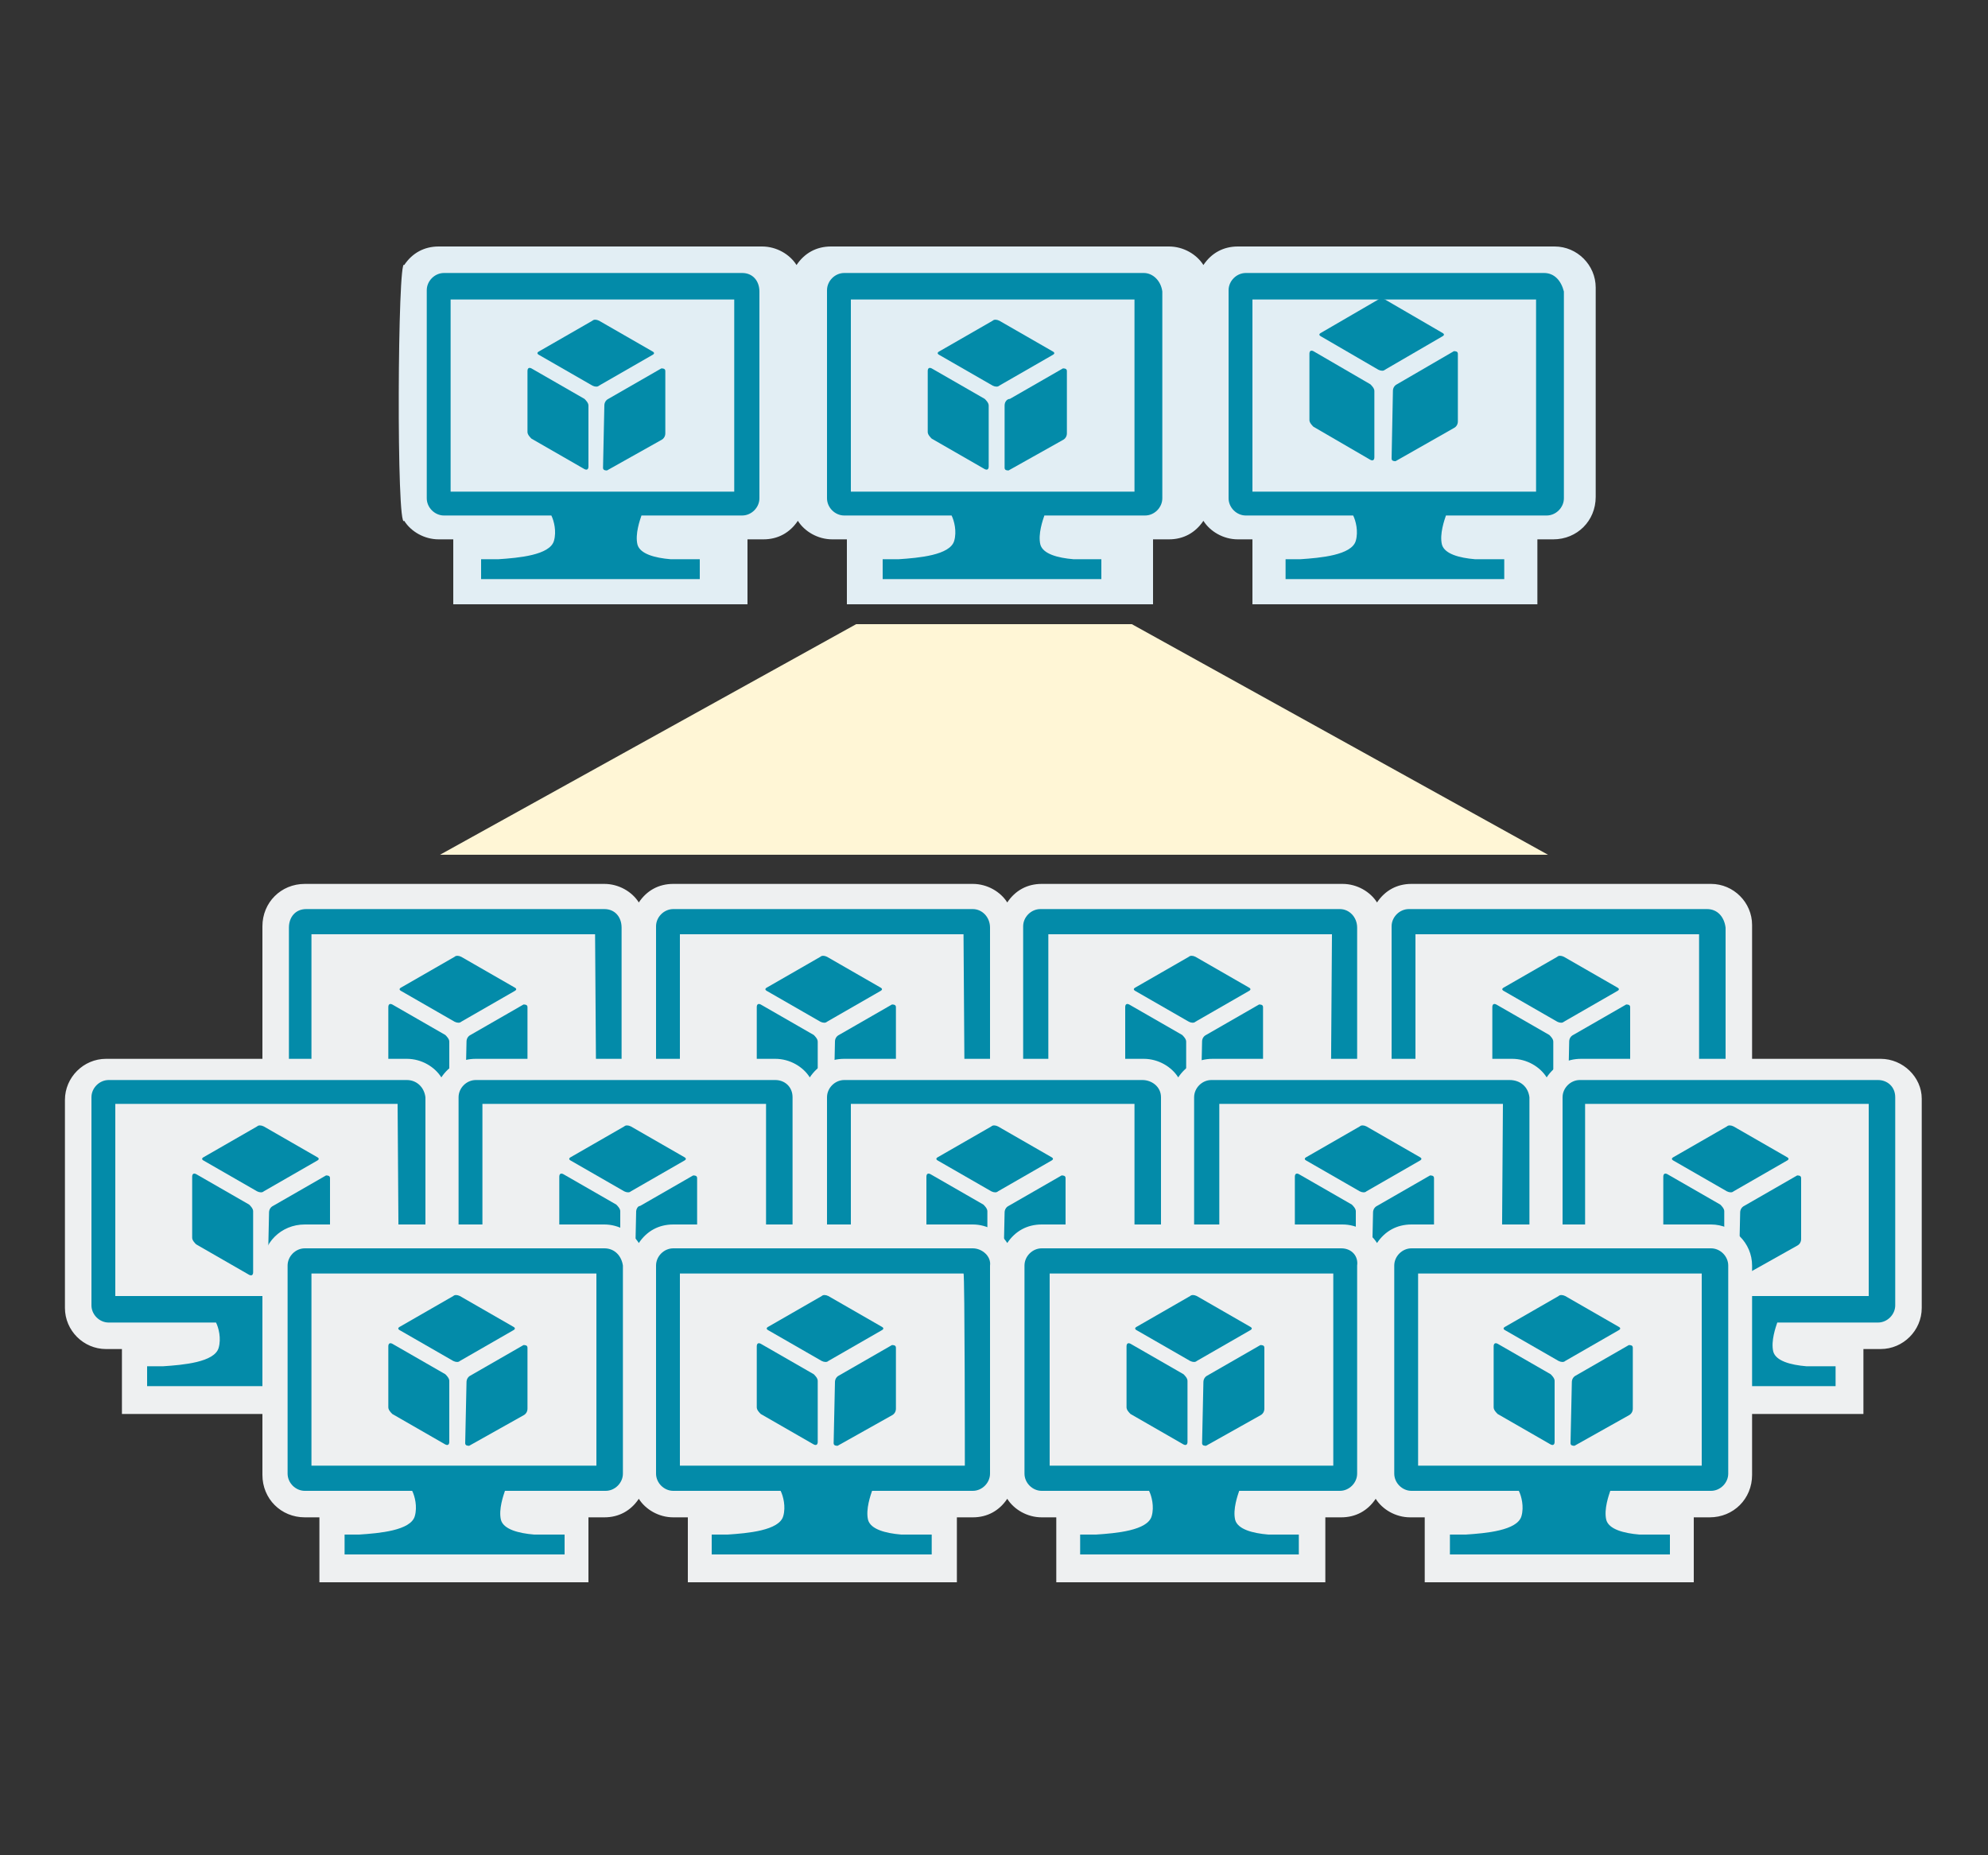 <?xml version="1.0" encoding="utf-8"?>
<!-- Generator: Adobe Illustrator 27.2.0, SVG Export Plug-In . SVG Version: 6.00 Build 0)  -->
<svg version="1.1" id="レイヤー_1" xmlns="http://www.w3.org/2000/svg" xmlns:xlink="http://www.w3.org/1999/xlink" x="0px"
	 y="0px" width="150px" height="140px" viewBox="0 0 150 140" style="enable-background:new 0 0 150 140;" xml:space="preserve">
<rect x="0" y="0" width="150" height="140" fill="#333333" stroke="none"/>
<style type="text/css">
	.st0{fill:#E2EEF4;}
	.st1{fill:#038BA9;}
	.st2{fill:#FFF6D6;enable-background:new    ;}
	.st3{fill:#EEF0F1;}
</style>
<path class="st0" d="M117.3,18.6H93.4c-1.1,0-2,0.5-2.6,1.4c-0.5-0.8-1.5-1.4-2.6-1.4H62.7c-1.1,0-2,0.5-2.6,1.4
	c-0.5-0.8-1.5-1.4-2.6-1.4H33.1c-1.1,0-2,0.5-2.6,1.4c-0.5-0.8-0.6,20.2,0,19.3c0.5,0.8,1.5,1.4,2.6,1.4h1.1v4.9h22.2v-4.9h1.2
	c1.1,0,2-0.5,2.6-1.4c0.5,0.8,1.5,1.4,2.6,1.4h1.1v4.9h23.1v-4.9h1.2c1.1,0,2-0.5,2.6-1.4c0.5,0.8,1.5,1.4,2.6,1.4h1.1v4.9H116v-4.9
	h1.2c1.8,0,3.2-1.4,3.2-3.2V21.7C120.4,20,119,18.6,117.3,18.6z"/>
<g>
	<path class="st1" d="M56,20.6h-0.3H33.5c-0.7,0-1.3,0.6-1.3,1.3v15.7c0,0.7,0.6,1.3,1.3,1.3H34h7.6c0.2,0.4,0.4,1.2,0.2,1.9
		c-0.3,1.1-2.7,1.3-4.2,1.4h-1.3v1.5h16.5v-1.5h-2.2c-1.2-0.1-2.3-0.4-2.5-1.1c-0.2-0.8,0.2-1.9,0.3-2.2H56c0.7,0,1.3-0.6,1.3-1.3
		V22C57.3,21.2,56.8,20.6,56,20.6z M55.4,37.1H34V22.6h21.4V37.1L55.4,37.1z"/>
	<g>
		<path class="st1" d="M40.7,26.5c-0.2,0.1-0.2,0.2,0,0.3l4,2.3c0.2,0.1,0.4,0.1,0.5,0l4-2.3c0.2-0.1,0.2-0.2,0-0.3l-4-2.3
			c-0.2-0.1-0.4-0.1-0.5,0L40.7,26.5z"/>
	</g>
	<g>
		<path class="st1" d="M45.5,35.3c0,0.2,0.2,0.2,0.3,0.2l4.1-2.3c0.2-0.1,0.3-0.3,0.3-0.5V28c0-0.2-0.2-0.2-0.3-0.2l-4,2.3
			c-0.2,0.1-0.3,0.3-0.3,0.5L45.5,35.3z"/>
	</g>
	<g>
		<path class="st1" d="M44.1,35.4c0.2,0.1,0.3,0,0.3-0.2v-4.6c0-0.2-0.2-0.4-0.3-0.5l-4-2.3c-0.2-0.1-0.3,0-0.3,0.2v4.6
			c0,0.2,0.2,0.4,0.3,0.5L44.1,35.4z"/>
	</g>
</g>
<g>
	<path class="st1" d="M86.3,20.6H86H63.7c-0.7,0-1.3,0.6-1.3,1.3v15.7c0,0.7,0.6,1.3,1.3,1.3h0.5h7.6c0.2,0.4,0.4,1.2,0.2,1.9
		c-0.3,1.1-2.7,1.3-4.2,1.4h-1.2v1.5h16.5v-1.5H81c-1.2-0.1-2.3-0.4-2.5-1.1c-0.2-0.8,0.2-1.9,0.3-2.2h7.6c0.7,0,1.3-0.6,1.3-1.3V22
		C87.6,21.2,87,20.6,86.3,20.6z M85.6,37.1H64.2V22.6h21.4V37.1L85.6,37.1z"/>
	<g>
		<path class="st1" d="M70.9,26.5c-0.2,0.1-0.2,0.2,0,0.3l4,2.3c0.2,0.1,0.4,0.1,0.5,0l4-2.3c0.2-0.1,0.2-0.2,0-0.3l-4-2.3
			c-0.2-0.1-0.4-0.1-0.5,0L70.9,26.5z"/>
	</g>
	<g>
		<path class="st1" d="M75.8,35.3c0,0.2,0.2,0.2,0.3,0.2l4.1-2.3c0.2-0.1,0.3-0.3,0.3-0.5V28c0-0.2-0.2-0.2-0.3-0.2l-4,2.3
			c-0.2,0-0.4,0.2-0.4,0.5C75.8,30.7,75.8,35.3,75.8,35.3z"/>
	</g>
	<g>
		<path class="st1" d="M74.3,35.4c0.2,0.1,0.3,0,0.3-0.2v-4.6c0-0.2-0.2-0.4-0.3-0.5l-4-2.3c-0.2-0.1-0.3,0-0.3,0.2v4.6
			c0,0.2,0.2,0.4,0.3,0.5L74.3,35.4z"/>
	</g>
</g>
<g>
	<path class="st1" d="M116.5,20.6h-0.3H94c-0.7,0-1.3,0.6-1.3,1.3v15.7c0,0.7,0.6,1.3,1.3,1.3h0.5h7.6c0.2,0.4,0.4,1.2,0.2,1.9
		c-0.3,1.1-2.7,1.3-4.2,1.4H97v1.5h16.5v-1.5h-2.2c-1.2-0.1-2.3-0.4-2.5-1.1c-0.2-0.8,0.2-1.9,0.3-2.2h7.6c0.7,0,1.3-0.6,1.3-1.3V22
		C117.8,21.2,117.3,20.6,116.5,20.6z M115.9,37.1H94.5V22.6h21.4V37.1z"/>
	<path class="st1" d="M105,34.6c0,0.2,0.2,0.2,0.3,0.2l4.4-2.5c0.2-0.1,0.3-0.3,0.3-0.5v-5.1c0-0.2-0.2-0.2-0.3-0.2l-4.3,2.5
		c-0.2,0.1-0.3,0.3-0.3,0.5L105,34.6z"/>
	<path class="st1" d="M99.7,25.1c-0.2,0.1-0.2,0.2,0,0.3l4.3,2.5c0.2,0.1,0.4,0.1,0.5,0l4.3-2.5c0.2-0.1,0.2-0.2,0-0.3l-4.3-2.5
		c-0.2-0.1-0.4-0.1-0.5,0L99.7,25.1z"/>
	<path class="st1" d="M103.4,34.7c0.2,0.1,0.3,0,0.3-0.2v-5c0-0.2-0.2-0.4-0.3-0.5l-4.3-2.5c-0.2-0.1-0.3,0-0.3,0.2v5
		c0,0.2,0.2,0.4,0.3,0.5L103.4,34.7z"/>
</g>
<polygon class="st2" points="116.8,64.5 33.2,64.5 64.6,47.1 85.4,47.1 "/>
<g>
	<path class="st3" d="M129.1,66.7h-22.6c-1.1,0-2,0.5-2.6,1.4c-0.5-0.8-1.5-1.4-2.6-1.4H78.6c-1.1,0-2,0.5-2.6,1.4
		c-0.5-0.8-1.5-1.4-2.6-1.4H50.8c-1.1,0-2,0.5-2.6,1.4c-0.5-0.8-1.5-1.4-2.6-1.4H23c-1.8,0-3.2,1.4-3.2,3.2v15.7
		c0,1.8,1.4,3.2,3.2,3.2h1.1v4.9h20.3v-4.9h1.2c1.1,0,2-0.5,2.6-1.4c0.5,0.8,1.5,1.4,2.6,1.4h1.1v4.9h20.3v-4.9h1.2
		c1.1,0,2-0.5,2.6-1.4c0.5,0.8,1.5,1.4,2.6,1.4h1.1v4.9H100v-4.9h1.2c1.1,0,2-0.5,2.6-1.4c0.5,0.8,1.5,1.4,2.6,1.4h1.1v4.9h20.3
		v-4.9h1.2c1.8,0,3.2-1.4,3.2-3.2V69.8C132.2,68.1,130.8,66.7,129.1,66.7z"/>
	<g>
		<path class="st1" d="M45.6,68.6h-0.3H23.1c-0.8,0-1.3,0.6-1.3,1.4v15.7c0,0.7,0.6,1.3,1.3,1.3h0.5h7.6c0.2,0.4,0.4,1.2,0.2,1.9
			c-0.3,1.1-2.7,1.3-4.2,1.4H26v1.5h16.5v-1.5h-2.3c-1.2-0.1-2.3-0.4-2.5-1.1c-0.2-0.8,0.2-1.9,0.3-2.2h7.6c0.7,0,1.3-0.6,1.3-1.3
			V70C46.9,69.2,46.4,68.6,45.6,68.6z M45,85H23.5V70.5h21.4L45,85L45,85z"/>
		<g>
			<path class="st1" d="M30.3,74.5c-0.2,0.1-0.2,0.2,0,0.3l4,2.3c0.2,0.1,0.4,0.1,0.5,0l4-2.3c0.2-0.1,0.2-0.2,0-0.3l-4-2.3
				c-0.2-0.1-0.4-0.1-0.5,0L30.3,74.5z"/>
		</g>
		<g>
			<path class="st1" d="M35.1,83.3c0,0.2,0.2,0.2,0.3,0.2l4.1-2.3c0.2-0.1,0.3-0.3,0.3-0.5V76c0-0.2-0.2-0.2-0.3-0.2l-4,2.3
				c-0.2,0.1-0.3,0.3-0.3,0.5L35.1,83.3z"/>
		</g>
		<g>
			<path class="st1" d="M33.6,83.4c0.2,0.1,0.3,0,0.3-0.2v-4.6c0-0.2-0.2-0.4-0.3-0.5l-4-2.3c-0.2-0.1-0.3,0-0.3,0.2v4.6
				c0,0.2,0.2,0.4,0.3,0.5L33.6,83.4z"/>
		</g>
	</g>
	<g>
		<path class="st1" d="M73.4,68.6h-0.3H50.8c-0.7,0-1.3,0.6-1.3,1.3v15.7c0,0.7,0.6,1.3,1.3,1.3h0.5h7.6c0.2,0.4,0.4,1.2,0.2,1.9
			c-0.3,1.1-2.7,1.3-4.2,1.4h-1.2v1.5h16.5v-1.5H68c-1.2-0.1-2.3-0.4-2.5-1.1c-0.2-0.8,0.2-1.9,0.3-2.2h7.6c0.7,0,1.3-0.6,1.3-1.3
			V70C74.7,69.2,74.1,68.6,73.4,68.6z M72.8,85H51.3V70.5h21.4L72.8,85L72.8,85z"/>
		<g>
			<path class="st1" d="M57.9,74.5c-0.2,0.1-0.2,0.2,0,0.3l4,2.3c0.2,0.1,0.4,0.1,0.5,0l4-2.3c0.2-0.1,0.2-0.2,0-0.3l-4-2.3
				c-0.2-0.1-0.4-0.1-0.5,0L57.9,74.5z"/>
		</g>
		<g>
			<path class="st1" d="M62.9,83.3c0,0.2,0.2,0.2,0.3,0.2l4.1-2.3c0.2-0.1,0.3-0.3,0.3-0.5V76c0-0.2-0.2-0.2-0.3-0.2l-4,2.3
				c-0.2,0.1-0.3,0.3-0.3,0.5L62.9,83.3z"/>
		</g>
		<g>
			<path class="st1" d="M61.4,83.4c0.2,0.1,0.3,0,0.3-0.2v-4.6c0-0.2-0.2-0.4-0.3-0.5l-4-2.3c-0.2-0.1-0.3,0-0.3,0.2v4.6
				c0,0.2,0.2,0.4,0.3,0.5L61.4,83.4z"/>
		</g>
	</g>
	<g>
		<path class="st1" d="M101.1,68.6h-0.3H78.5c-0.7,0-1.3,0.6-1.3,1.3v15.7c0,0.7,0.6,1.3,1.3,1.3H79h7.6c0.2,0.4,0.4,1.2,0.2,1.9
			c-0.3,1.1-2.7,1.3-4.2,1.4h-1.2v1.5h16.5v-1.5h-2.2c-1.2-0.1-2.3-0.4-2.5-1.1c-0.2-0.8,0.2-1.9,0.3-2.2h7.6c0.7,0,1.3-0.6,1.3-1.3
			V70C102.4,69.2,101.8,68.6,101.1,68.6z M100.4,85H79.1V70.5h21.4L100.4,85L100.4,85z"/>
		<g>
			<path class="st1" d="M85.7,74.5c-0.2,0.1-0.2,0.2,0,0.3l4,2.3c0.2,0.1,0.4,0.1,0.5,0l4-2.3c0.2-0.1,0.2-0.2,0-0.3l-4-2.3
				c-0.2-0.1-0.4-0.1-0.5,0L85.7,74.5z"/>
		</g>
		<g>
			<path class="st1" d="M90.6,83.3c0,0.2,0.2,0.2,0.3,0.2l4.1-2.3c0.2-0.1,0.3-0.3,0.3-0.5V76c0-0.2-0.2-0.2-0.3-0.2l-4,2.3
				c-0.2,0.1-0.3,0.3-0.3,0.5L90.6,83.3z"/>
		</g>
		<g>
			<path class="st1" d="M89.2,83.4c0.2,0.1,0.3,0,0.3-0.2v-4.6c0-0.2-0.2-0.4-0.3-0.5l-4-2.3c-0.2-0.1-0.3,0-0.3,0.2v4.6
				c0,0.2,0.2,0.4,0.3,0.5L89.2,83.4z"/>
		</g>
	</g>
	<g>
		<path class="st1" d="M128.8,68.6h-0.3h-22.2c-0.7,0-1.3,0.6-1.3,1.3v15.7c0,0.7,0.6,1.3,1.3,1.3h0.5h7.6c0.2,0.4,0.4,1.2,0.2,1.9
			c-0.3,1.1-2.7,1.3-4.2,1.4h-1.2v1.5h16.5v-1.5h-2.2c-1.2-0.1-2.3-0.4-2.5-1.1c-0.2-0.8,0.2-1.9,0.3-2.2h7.6c0.7,0,1.3-0.6,1.3-1.3
			V70C130.1,69.2,129.6,68.6,128.8,68.6z M128.2,85h-21.4V70.5h21.4V85z"/>
		<g>
			<path class="st1" d="M113.5,74.5c-0.2,0.1-0.2,0.2,0,0.3l4,2.3c0.2,0.1,0.4,0.1,0.5,0l4-2.3c0.2-0.1,0.2-0.2,0-0.3l-4-2.3
				c-0.2-0.1-0.4-0.1-0.5,0L113.5,74.5z"/>
		</g>
		<g>
			<path class="st1" d="M118.3,83.3c0,0.2,0.2,0.2,0.3,0.2l4.1-2.3c0.2-0.1,0.3-0.3,0.3-0.5V76c0-0.2-0.2-0.2-0.3-0.2l-4,2.3
				c-0.2,0.1-0.3,0.3-0.3,0.5L118.3,83.3z"/>
		</g>
		<g>
			<path class="st1" d="M116.9,83.4c0.2,0.1,0.3,0,0.3-0.2v-4.6c0-0.2-0.2-0.4-0.3-0.5l-4-2.3c-0.2-0.1-0.3,0-0.3,0.2v4.6
				c0,0.2,0.2,0.4,0.3,0.5L116.9,83.4z"/>
		</g>
	</g>
	<path class="st3" d="M141.9,79.9h-22.6c-1.1,0-2,0.5-2.6,1.4c-0.5-0.8-1.5-1.4-2.6-1.4H91.5c-1.1,0-2,0.5-2.6,1.4
		c-0.5-0.8-1.5-1.4-2.6-1.4H63.7c-1.1,0-2,0.5-2.6,1.4c-0.5-0.8-1.5-1.4-2.6-1.4H35.9c-1.1,0-2,0.5-2.6,1.4
		c-0.5-0.8-1.5-1.4-2.6-1.4H8c-1.7,0-3.1,1.4-3.1,3.1v15.7c0,1.7,1.4,3.1,3.1,3.1h1.2v4.9h20.1v-4.9h1.3c1.1,0,2-0.5,2.6-1.4
		c0.5,0.8,1.5,1.4,2.6,1.4H37v4.9h20.1v-4.9h1.3c1.1,0,2-0.5,2.6-1.4c0.5,0.8,1.5,1.4,2.6,1.4h1.2v4.9H85v-4.9h1.3
		c1.1,0,2-0.5,2.6-1.4c0.5,0.8,1.5,1.4,2.6,1.4h1.2v4.9h20.1v-4.9h1.3c1.1,0,2-0.5,2.6-1.4c0.5,0.8,1.5,1.4,2.6,1.4h1.2v4.9h20.1
		v-4.9h1.3c1.7,0,3.1-1.4,3.1-3.1V82.9C145,81.3,143.6,79.9,141.9,79.9z"/>
	<g>
		<path class="st1" d="M30.7,81.5h-0.3H8.2c-0.7,0-1.3,0.6-1.3,1.3v15.7c0,0.7,0.6,1.3,1.3,1.3h0.5h7.6c0.2,0.4,0.4,1.2,0.2,1.9
			c-0.3,1.1-2.7,1.3-4.2,1.4h-1.2v1.5h16.5v-1.5h-2.2c-1.2-0.1-2.3-0.4-2.5-1.1c-0.2-0.8,0.2-1.9,0.3-2.2h7.6c0.7,0,1.3-0.6,1.3-1.3
			V82.8C32,82,31.4,81.5,30.7,81.5z M30.1,97.8H8.7V83.3H30L30.1,97.8L30.1,97.8z"/>
		<g>
			<path class="st1" d="M15.4,87.3c-0.2,0.1-0.2,0.2,0,0.3l4,2.3c0.2,0.1,0.4,0.1,0.5,0l4-2.3c0.2-0.1,0.2-0.2,0-0.3l-4-2.3
				c-0.2-0.1-0.4-0.1-0.5,0L15.4,87.3z"/>
		</g>
		<g>
			<path class="st1" d="M20.2,96.1c0,0.2,0.2,0.2,0.3,0.2l4.1-2.3c0.2-0.1,0.3-0.3,0.3-0.5v-4.6c0-0.2-0.2-0.2-0.3-0.2l-4,2.3
				c-0.2,0.1-0.3,0.3-0.3,0.5L20.2,96.1z"/>
		</g>
		<g>
			<path class="st1" d="M18.8,96.2c0.2,0.1,0.3,0,0.3-0.2v-4.6c0-0.2-0.2-0.4-0.3-0.5l-4-2.3c-0.2-0.1-0.3,0-0.3,0.2v4.6
				c0,0.2,0.2,0.4,0.3,0.5L18.8,96.2z"/>
		</g>
	</g>
	<g>
		<path class="st1" d="M58.5,81.5h-0.3H35.9c-0.7,0-1.3,0.6-1.3,1.3v15.7c0,0.7,0.6,1.3,1.3,1.3h0.5H44c0.2,0.4,0.4,1.2,0.2,1.9
			c-0.3,1.1-2.7,1.3-4.2,1.4h-1.2v1.5h16.5v-1.5h-2.2c-1.2-0.1-2.3-0.4-2.5-1.1c-0.2-0.8,0.2-1.9,0.3-2.2h7.6c0.7,0,1.3-0.6,1.3-1.3
			V82.8C59.8,82,59.2,81.5,58.5,81.5z M57.8,97.8H36.4V83.3h21.4C57.8,83.3,57.8,97.8,57.8,97.8z"/>
		<g>
			<path class="st1" d="M43.1,87.3c-0.2,0.1-0.2,0.2,0,0.3l4,2.3c0.2,0.1,0.4,0.1,0.5,0l4-2.3c0.2-0.1,0.2-0.2,0-0.3l-4-2.3
				c-0.2-0.1-0.4-0.1-0.5,0L43.1,87.3z"/>
		</g>
		<g>
			<path class="st1" d="M47.9,96.1c0,0.2,0.2,0.2,0.3,0.2l4.1-2.3c0.2-0.1,0.3-0.3,0.3-0.5v-4.6c0-0.2-0.2-0.2-0.3-0.2l-4,2.3
				c-0.2,0-0.3,0.3-0.3,0.4L47.9,96.1z"/>
		</g>
		<g>
			<path class="st1" d="M46.5,96.2c0.2,0.1,0.3,0,0.3-0.2v-4.6c0-0.2-0.2-0.4-0.3-0.5l-4-2.3c-0.2-0.1-0.3,0-0.3,0.2v4.6
				c0,0.2,0.2,0.4,0.3,0.5L46.5,96.2z"/>
		</g>
	</g>
	<g>
		<path class="st1" d="M86.2,81.5h-0.3H63.7c-0.7,0-1.3,0.6-1.3,1.3v15.7c0,0.7,0.6,1.3,1.3,1.3h0.5h7.6c0.2,0.4,0.4,1.2,0.2,1.9
			c-0.3,1.1-2.7,1.3-4.2,1.4h-1.2v1.5h16.5v-1.5h-2.2c-1.2-0.1-2.3-0.4-2.5-1.1c-0.2-0.8,0.2-1.9,0.3-2.2h7.6c0.7,0,1.3-0.6,1.3-1.3
			V82.8C87.6,82,86.9,81.5,86.2,81.5z M85.6,97.8H64.2V83.3h21.4V97.8z"/>
		<g>
			<path class="st1" d="M70.8,87.3c-0.2,0.1-0.2,0.2,0,0.3l4,2.3c0.2,0.1,0.4,0.1,0.5,0l4-2.3c0.2-0.1,0.2-0.2,0-0.3l-4-2.3
				c-0.2-0.1-0.4-0.1-0.5,0L70.8,87.3z"/>
		</g>
		<g>
			<path class="st1" d="M75.7,96.1c0,0.2,0.2,0.2,0.3,0.2l4.1-2.3c0.2-0.1,0.3-0.3,0.3-0.5v-4.6c0-0.2-0.2-0.2-0.3-0.2l-4,2.3
				c-0.2,0.1-0.3,0.3-0.3,0.5L75.7,96.1z"/>
		</g>
		<g>
			<path class="st1" d="M74.2,96.2c0.2,0.1,0.3,0,0.3-0.2v-4.6c0-0.2-0.2-0.4-0.3-0.5l-4-2.3c-0.2-0.1-0.3,0-0.3,0.2v4.6
				c0,0.2,0.2,0.4,0.3,0.5L74.2,96.2z"/>
		</g>
	</g>
	<g>
		<path class="st1" d="M113.9,81.5h-0.3H91.4c-0.7,0-1.3,0.6-1.3,1.3v15.7c0,0.7,0.6,1.3,1.3,1.3H92h7.6c0.2,0.4,0.4,1.2,0.2,1.9
			c-0.3,1.1-2.7,1.3-4.2,1.4h-1.2v1.5h16.5v-1.5h-2.2c-1.2-0.1-2.3-0.4-2.5-1.1c-0.2-0.8,0.2-1.9,0.3-2.2h7.6c0.7,0,1.3-0.6,1.3-1.3
			V82.8C115.3,82,114.7,81.5,113.9,81.5z M113.3,97.8H92V83.3h21.4L113.3,97.8L113.3,97.8z"/>
		<g>
			<path class="st1" d="M98.6,87.3c-0.2,0.1-0.2,0.2,0,0.3l4,2.3c0.2,0.1,0.4,0.1,0.5,0l4-2.3c0.2-0.1,0.2-0.2,0-0.3l-4-2.3
				c-0.2-0.1-0.4-0.1-0.5,0L98.6,87.3z"/>
		</g>
		<g>
			<path class="st1" d="M103.5,96.1c0,0.2,0.2,0.2,0.3,0.2l4.1-2.3c0.2-0.1,0.3-0.3,0.3-0.5v-4.6c0-0.2-0.2-0.2-0.3-0.2l-4,2.3
				c-0.2,0.1-0.3,0.3-0.3,0.5L103.5,96.1z"/>
		</g>
		<g>
			<path class="st1" d="M102,96.2c0.2,0.1,0.3,0,0.3-0.2v-4.6c0-0.2-0.2-0.4-0.3-0.5l-4-2.3c-0.2-0.1-0.3,0-0.3,0.2v4.6
				c0,0.2,0.2,0.4,0.3,0.5L102,96.2z"/>
		</g>
	</g>
	<g>
		<path class="st1" d="M141.7,81.5h-0.3h-22.2c-0.7,0-1.3,0.6-1.3,1.3v15.7c0,0.7,0.6,1.3,1.3,1.3h0.5h7.6c0.2,0.4,0.4,1.2,0.2,1.9
			c-0.3,1.1-2.7,1.3-4.2,1.4H122v1.5h16.5v-1.5h-2.2c-1.2-0.1-2.3-0.4-2.5-1.1c-0.2-0.8,0.2-1.9,0.3-2.2h7.6c0.7,0,1.3-0.6,1.3-1.3
			V82.8C143,82,142.4,81.5,141.7,81.5z M141,97.8h-21.4V83.3H141V97.8z"/>
		<g>
			<path class="st1" d="M126.3,87.3c-0.2,0.1-0.2,0.2,0,0.3l4,2.3c0.2,0.1,0.4,0.1,0.5,0l4-2.3c0.2-0.1,0.2-0.2,0-0.3l-4-2.3
				c-0.2-0.1-0.4-0.1-0.5,0L126.3,87.3z"/>
		</g>
		<g>
			<path class="st1" d="M131.2,96.1c0,0.2,0.2,0.2,0.3,0.2l4.1-2.3c0.2-0.1,0.3-0.3,0.3-0.5v-4.6c0-0.2-0.2-0.2-0.3-0.2l-4,2.3
				c-0.2,0.1-0.3,0.3-0.3,0.5L131.2,96.1z"/>
		</g>
		<g>
			<path class="st1" d="M129.8,96.2c0.2,0.1,0.3,0,0.3-0.2v-4.6c0-0.2-0.2-0.4-0.3-0.5l-4-2.3c-0.2-0.1-0.3,0-0.3,0.2v4.6
				c0,0.2,0.2,0.4,0.3,0.5L129.8,96.2z"/>
		</g>
	</g>
	<g>
		<path class="st1" d="M45.6,94.1h-0.3H23.1c-0.7,0-1.3,0.6-1.3,1.3V111c0,0.7,0.6,1.3,1.3,1.3h0.5h7.6c0.2,0.4,0.4,1.2,0.2,1.9
			c-0.3,1.1-2.7,1.3-4.2,1.4H26v1.5h16.5v-1.5h-2.3c-1.2-0.1-2.3-0.4-2.5-1.1c-0.2-0.8,0.2-1.9,0.3-2.2h7.6c0.7,0,1.3-0.6,1.3-1.3
			V95.4C46.9,94.7,46.4,94.1,45.6,94.1z M45,110.5H23.5V96h21.4L45,110.5L45,110.5z"/>
		<g>
			<path class="st1" d="M30.3,99.8c-0.2,0.1-0.2,0.2,0,0.3l4,2.3c0.2,0.1,0.4,0.1,0.5,0l4-2.3c0.2-0.1,0.2-0.2,0-0.3l-4-2.3
				c-0.2-0.1-0.4-0.1-0.5,0L30.3,99.8z"/>
		</g>
		<g>
			<path class="st1" d="M35.1,108.6c0,0.2,0.2,0.2,0.3,0.2l4.1-2.3c0.2-0.1,0.3-0.3,0.3-0.5v-4.6c0-0.2-0.2-0.2-0.3-0.2l-4,2.3
				c-0.2,0.1-0.3,0.3-0.3,0.5L35.1,108.6z"/>
		</g>
		<g>
			<path class="st1" d="M33.6,108.8c0.2,0.1,0.3,0,0.3-0.2V104c0-0.2-0.2-0.4-0.3-0.5l-4-2.3c-0.2-0.1-0.3,0-0.3,0.2v4.6
				c0,0.2,0.2,0.4,0.3,0.5L33.6,108.8z"/>
		</g>
	</g>
	<g>
		<path class="st1" d="M73.4,94.1h-0.3H50.8c-0.7,0-1.3,0.6-1.3,1.3V111c0,0.7,0.6,1.3,1.3,1.3h0.5h7.6c0.2,0.4,0.4,1.2,0.2,1.9
			c-0.3,1.1-2.7,1.3-4.2,1.4h-1.2v1.5h16.5v-1.5H68c-1.2-0.1-2.3-0.4-2.5-1.1c-0.2-0.8,0.2-1.9,0.3-2.2h7.6c0.7,0,1.3-0.6,1.3-1.3
			V95.4C74.7,94.7,74.1,94.1,73.4,94.1z M72.8,110.5H51.3V96h21.4L72.8,110.5L72.8,110.5z"/>
		<g>
			<path class="st1" d="M57.9,99.8c-0.2,0.1-0.2,0.2,0,0.3l4,2.3c0.2,0.1,0.4,0.1,0.5,0l4-2.3c0.2-0.1,0.2-0.2,0-0.3l-4-2.3
				c-0.2-0.1-0.4-0.1-0.5,0L57.9,99.8z"/>
		</g>
		<g>
			<path class="st1" d="M62.9,108.6c0,0.2,0.2,0.2,0.3,0.2l4.1-2.3c0.2-0.1,0.3-0.3,0.3-0.5v-4.6c0-0.2-0.2-0.2-0.3-0.2l-4,2.3
				c-0.2,0.1-0.3,0.3-0.3,0.5L62.9,108.6z"/>
		</g>
		<g>
			<path class="st1" d="M61.4,108.8c0.2,0.1,0.3,0,0.3-0.2V104c0-0.2-0.2-0.4-0.3-0.5l-4-2.3c-0.2-0.1-0.3,0-0.3,0.2v4.6
				c0,0.2,0.2,0.4,0.3,0.5L61.4,108.8z"/>
		</g>
	</g>
	<g>
		<path class="st1" d="M101.1,94.1h-0.3H78.5c-0.7,0-1.3,0.6-1.3,1.3V111c0,0.7,0.6,1.3,1.3,1.3H79h7.6c0.2,0.4,0.4,1.2,0.2,1.9
			c-0.3,1.1-2.7,1.3-4.2,1.4h-1.2v1.5h16.5v-1.5h-2.2c-1.2-0.1-2.3-0.4-2.5-1.1c-0.2-0.8,0.2-1.9,0.3-2.2h7.6c0.7,0,1.3-0.6,1.3-1.3
			V95.4C102.4,94.7,101.8,94.1,101.1,94.1z M100.4,110.5H79.1V96h21.4L100.4,110.5L100.4,110.5z"/>
		<g>
			<path class="st1" d="M85.7,99.8c-0.2,0.1-0.2,0.2,0,0.3l4,2.3c0.2,0.1,0.4,0.1,0.5,0l4-2.3c0.2-0.1,0.2-0.2,0-0.3l-4-2.3
				c-0.2-0.1-0.4-0.1-0.5,0L85.7,99.8z"/>
		</g>
		<g>
			<path class="st1" d="M90.6,108.6c0,0.2,0.2,0.2,0.3,0.2l4.1-2.3c0.2-0.1,0.3-0.3,0.3-0.5v-4.6c0-0.2-0.2-0.2-0.3-0.2l-4,2.3
				c-0.2,0.1-0.3,0.3-0.3,0.5L90.6,108.6z"/>
		</g>
		<g>
			<path class="st1" d="M89.2,108.8c0.2,0.1,0.3,0,0.3-0.2V104c0-0.2-0.2-0.4-0.3-0.5l-4-2.3c-0.2-0.1-0.3,0-0.3,0.2v4.6
				c0,0.2,0.2,0.4,0.3,0.5L89.2,108.8z"/>
		</g>
	</g>
	<g>
		<path class="st1" d="M128.8,94.1h-0.3h-22.2c-0.7,0-1.3,0.6-1.3,1.3V111c0,0.7,0.6,1.3,1.3,1.3h0.5h7.6c0.2,0.4,0.4,1.2,0.2,1.9
			c-0.3,1.1-2.7,1.3-4.2,1.4h-1.2v1.5h16.5v-1.5h-2.2c-1.2-0.1-2.3-0.4-2.5-1.1c-0.2-0.8,0.2-1.9,0.3-2.2h7.6c0.7,0,1.3-0.6,1.3-1.3
			V95.4C130.1,94.7,129.6,94.1,128.8,94.1z M128.2,110.5h-21.4V96h21.4V110.5z"/>
		<g>
			<path class="st1" d="M113.5,99.8c-0.2,0.1-0.2,0.2,0,0.3l4,2.3c0.2,0.1,0.4,0.1,0.5,0l4-2.3c0.2-0.1,0.2-0.2,0-0.3l-4-2.3
				c-0.2-0.1-0.4-0.1-0.5,0L113.5,99.8z"/>
		</g>
		<g>
			<path class="st1" d="M118.3,108.6c0,0.2,0.2,0.2,0.3,0.2l4.1-2.3c0.2-0.1,0.3-0.3,0.3-0.5v-4.6c0-0.2-0.2-0.2-0.3-0.2l-4,2.3
				c-0.2,0.1-0.3,0.3-0.3,0.5L118.3,108.6z"/>
		</g>
		<g>
			<path class="st1" d="M116.9,108.8c0.2,0.1,0.3,0,0.3-0.2V104c0-0.2-0.2-0.4-0.3-0.5l-4-2.3c-0.2-0.1-0.3,0-0.3,0.2v4.6
				c0,0.2,0.2,0.4,0.3,0.5L116.9,108.8z"/>
		</g>
	</g>
	<path class="st3" d="M129.1,92.4h-22.6c-1.1,0-2,0.5-2.6,1.4c-0.5-0.8-1.5-1.4-2.6-1.4H78.6c-1.1,0-2,0.5-2.6,1.4
		c-0.5-0.8-1.5-1.4-2.6-1.4H50.8c-1.1,0-2,0.5-2.6,1.4c-0.5-0.8-1.5-1.4-2.6-1.4H23c-1.8,0-3.2,1.4-3.2,3.2v15.7
		c0,1.8,1.4,3.2,3.2,3.2h1.1v4.9h20.3v-4.9h1.2c1.1,0,2-0.5,2.6-1.4c0.5,0.8,1.5,1.4,2.6,1.4h1.1v4.9h20.3v-4.9h1.2
		c1.1,0,2-0.5,2.6-1.4c0.5,0.8,1.5,1.4,2.6,1.4h1.1v4.9H100v-4.9h1.2c1.1,0,2-0.5,2.6-1.4c0.5,0.8,1.5,1.4,2.6,1.4h1.1v4.9h20.3
		v-4.9h1.2c1.8,0,3.2-1.4,3.2-3.2V95.5C132.2,93.8,130.8,92.4,129.1,92.4z"/>
	<g>
		<path class="st1" d="M45.6,94.2h-0.3H23c-0.7,0-1.3,0.6-1.3,1.3v15.7c0,0.7,0.6,1.3,1.3,1.3h0.5h7.6c0.2,0.4,0.4,1.2,0.2,1.9
			c-0.3,1.1-2.7,1.3-4.2,1.4H26v1.5h16.6v-1.5h-2.3c-1.2-0.1-2.3-0.4-2.5-1.1c-0.2-0.8,0.2-1.9,0.3-2.2h7.6c0.7,0,1.3-0.6,1.3-1.3
			V95.5C46.9,94.8,46.4,94.2,45.6,94.2z M45,110.6H23.5V96.1H45V110.6z"/>
		<g>
			<path class="st1" d="M30.2,100.1c-0.2,0.1-0.2,0.2,0,0.3l4,2.3c0.2,0.1,0.4,0.1,0.5,0l4-2.3c0.2-0.1,0.2-0.2,0-0.3l-4-2.3
				c-0.2-0.1-0.4-0.1-0.5,0L30.2,100.1z"/>
		</g>
		<g>
			<path class="st1" d="M35.1,108.9c0,0.2,0.2,0.2,0.3,0.2l4.1-2.3c0.2-0.1,0.3-0.3,0.3-0.5v-4.6c0-0.2-0.2-0.2-0.3-0.2l-4,2.3
				c-0.2,0.1-0.3,0.3-0.3,0.5L35.1,108.9z"/>
		</g>
		<g>
			<path class="st1" d="M33.6,109c0.2,0.1,0.3,0,0.3-0.2v-4.6c0-0.2-0.2-0.4-0.3-0.5l-4-2.3c-0.2-0.1-0.3,0-0.3,0.2v4.6
				c0,0.2,0.2,0.4,0.3,0.5L33.6,109z"/>
		</g>
	</g>
	<g>
		<path class="st1" d="M73.4,94.2h-0.3H50.8c-0.7,0-1.3,0.6-1.3,1.3v15.7c0,0.7,0.6,1.3,1.3,1.3h0.5h7.6c0.2,0.4,0.4,1.2,0.2,1.9
			c-0.3,1.1-2.7,1.3-4.2,1.4h-1.2v1.5h16.6v-1.5H68c-1.2-0.1-2.3-0.4-2.5-1.1c-0.2-0.8,0.2-1.9,0.3-2.2h7.6c0.7,0,1.3-0.6,1.3-1.3
			V95.5C74.8,94.8,74.1,94.2,73.4,94.2z M72.8,110.6H51.3V96.1h21.4C72.8,96.1,72.8,110.6,72.8,110.6z"/>
		<g>
			<path class="st1" d="M58,100.1c-0.2,0.1-0.2,0.2,0,0.3l4,2.3c0.2,0.1,0.4,0.1,0.5,0l4-2.3c0.2-0.1,0.2-0.2,0-0.3l-4-2.3
				c-0.2-0.1-0.4-0.1-0.5,0L58,100.1z"/>
		</g>
		<g>
			<path class="st1" d="M62.9,108.9c0,0.2,0.2,0.2,0.3,0.2l4.1-2.3c0.2-0.1,0.3-0.3,0.3-0.5v-4.6c0-0.2-0.2-0.2-0.3-0.2l-4,2.3
				c-0.2,0.1-0.3,0.3-0.3,0.5L62.9,108.9z"/>
		</g>
		<g>
			<path class="st1" d="M61.4,109c0.2,0.1,0.3,0,0.3-0.2v-4.6c0-0.2-0.2-0.4-0.3-0.5l-4-2.3c-0.2-0.1-0.3,0-0.3,0.2v4.6
				c0,0.2,0.2,0.4,0.3,0.5L61.4,109z"/>
		</g>
	</g>
	<g>
		<path class="st1" d="M101.2,94.2h-0.3H78.6c-0.7,0-1.3,0.6-1.3,1.3v15.7c0,0.7,0.6,1.3,1.3,1.3h0.5h7.6c0.2,0.4,0.4,1.2,0.2,1.9
			c-0.3,1.1-2.7,1.3-4.2,1.4h-1.2v1.5H98v-1.5h-2.3c-1.2-0.1-2.3-0.4-2.5-1.1c-0.2-0.8,0.2-1.9,0.3-2.2h7.6c0.7,0,1.3-0.6,1.3-1.3
			V95.5C102.5,94.8,102,94.2,101.2,94.2z M100.6,110.6H79.2V96.1h21.4V110.6z"/>
		<g>
			<path class="st1" d="M85.8,100.1c-0.2,0.1-0.2,0.2,0,0.3l4,2.3c0.2,0.1,0.4,0.1,0.5,0l4-2.3c0.2-0.1,0.2-0.2,0-0.3l-4-2.3
				c-0.2-0.1-0.4-0.1-0.5,0L85.8,100.1z"/>
		</g>
		<g>
			<path class="st1" d="M90.7,108.9c0,0.2,0.2,0.2,0.3,0.2l4.1-2.3c0.2-0.1,0.3-0.3,0.3-0.5v-4.6c0-0.2-0.2-0.2-0.3-0.2l-4,2.3
				c-0.2,0.1-0.3,0.3-0.3,0.5L90.7,108.9z"/>
		</g>
		<g>
			<path class="st1" d="M89.3,109c0.2,0.1,0.3,0,0.3-0.2v-4.6c0-0.2-0.2-0.4-0.3-0.5l-4-2.3c-0.2-0.1-0.3,0-0.3,0.2v4.6
				c0,0.2,0.2,0.4,0.3,0.5L89.3,109z"/>
		</g>
	</g>
	<g>
		<path class="st1" d="M129.1,94.2h-0.3h-22.3c-0.7,0-1.3,0.6-1.3,1.3v15.7c0,0.7,0.6,1.3,1.3,1.3h0.5h7.6c0.2,0.4,0.4,1.2,0.2,1.9
			c-0.3,1.1-2.7,1.3-4.2,1.4h-1.2v1.5H126v-1.5h-2.3c-1.2-0.1-2.3-0.4-2.5-1.1c-0.2-0.8,0.2-1.9,0.3-2.2h7.6c0.7,0,1.3-0.6,1.3-1.3
			V95.5C130.4,94.8,129.8,94.2,129.1,94.2z M128.4,110.6H107V96.1h21.4V110.6z"/>
		<g>
			<path class="st1" d="M113.6,100.1c-0.2,0.1-0.2,0.2,0,0.3l4,2.3c0.2,0.1,0.4,0.1,0.5,0l4-2.3c0.2-0.1,0.2-0.2,0-0.3l-4-2.3
				c-0.2-0.1-0.4-0.1-0.5,0L113.6,100.1z"/>
		</g>
		<g>
			<path class="st1" d="M118.5,108.9c0,0.2,0.2,0.2,0.3,0.2l4.1-2.3c0.2-0.1,0.3-0.3,0.3-0.5v-4.6c0-0.2-0.2-0.2-0.3-0.2l-4,2.3
				c-0.2,0.1-0.3,0.3-0.3,0.5L118.5,108.9z"/>
		</g>
		<g>
			<path class="st1" d="M117,109c0.2,0.1,0.3,0,0.3-0.2v-4.6c0-0.2-0.2-0.4-0.3-0.5l-4-2.3c-0.2-0.1-0.3,0-0.3,0.2v4.6
				c0,0.2,0.2,0.4,0.3,0.5L117,109z"/>
		</g>
	</g>
</g>
</svg>

